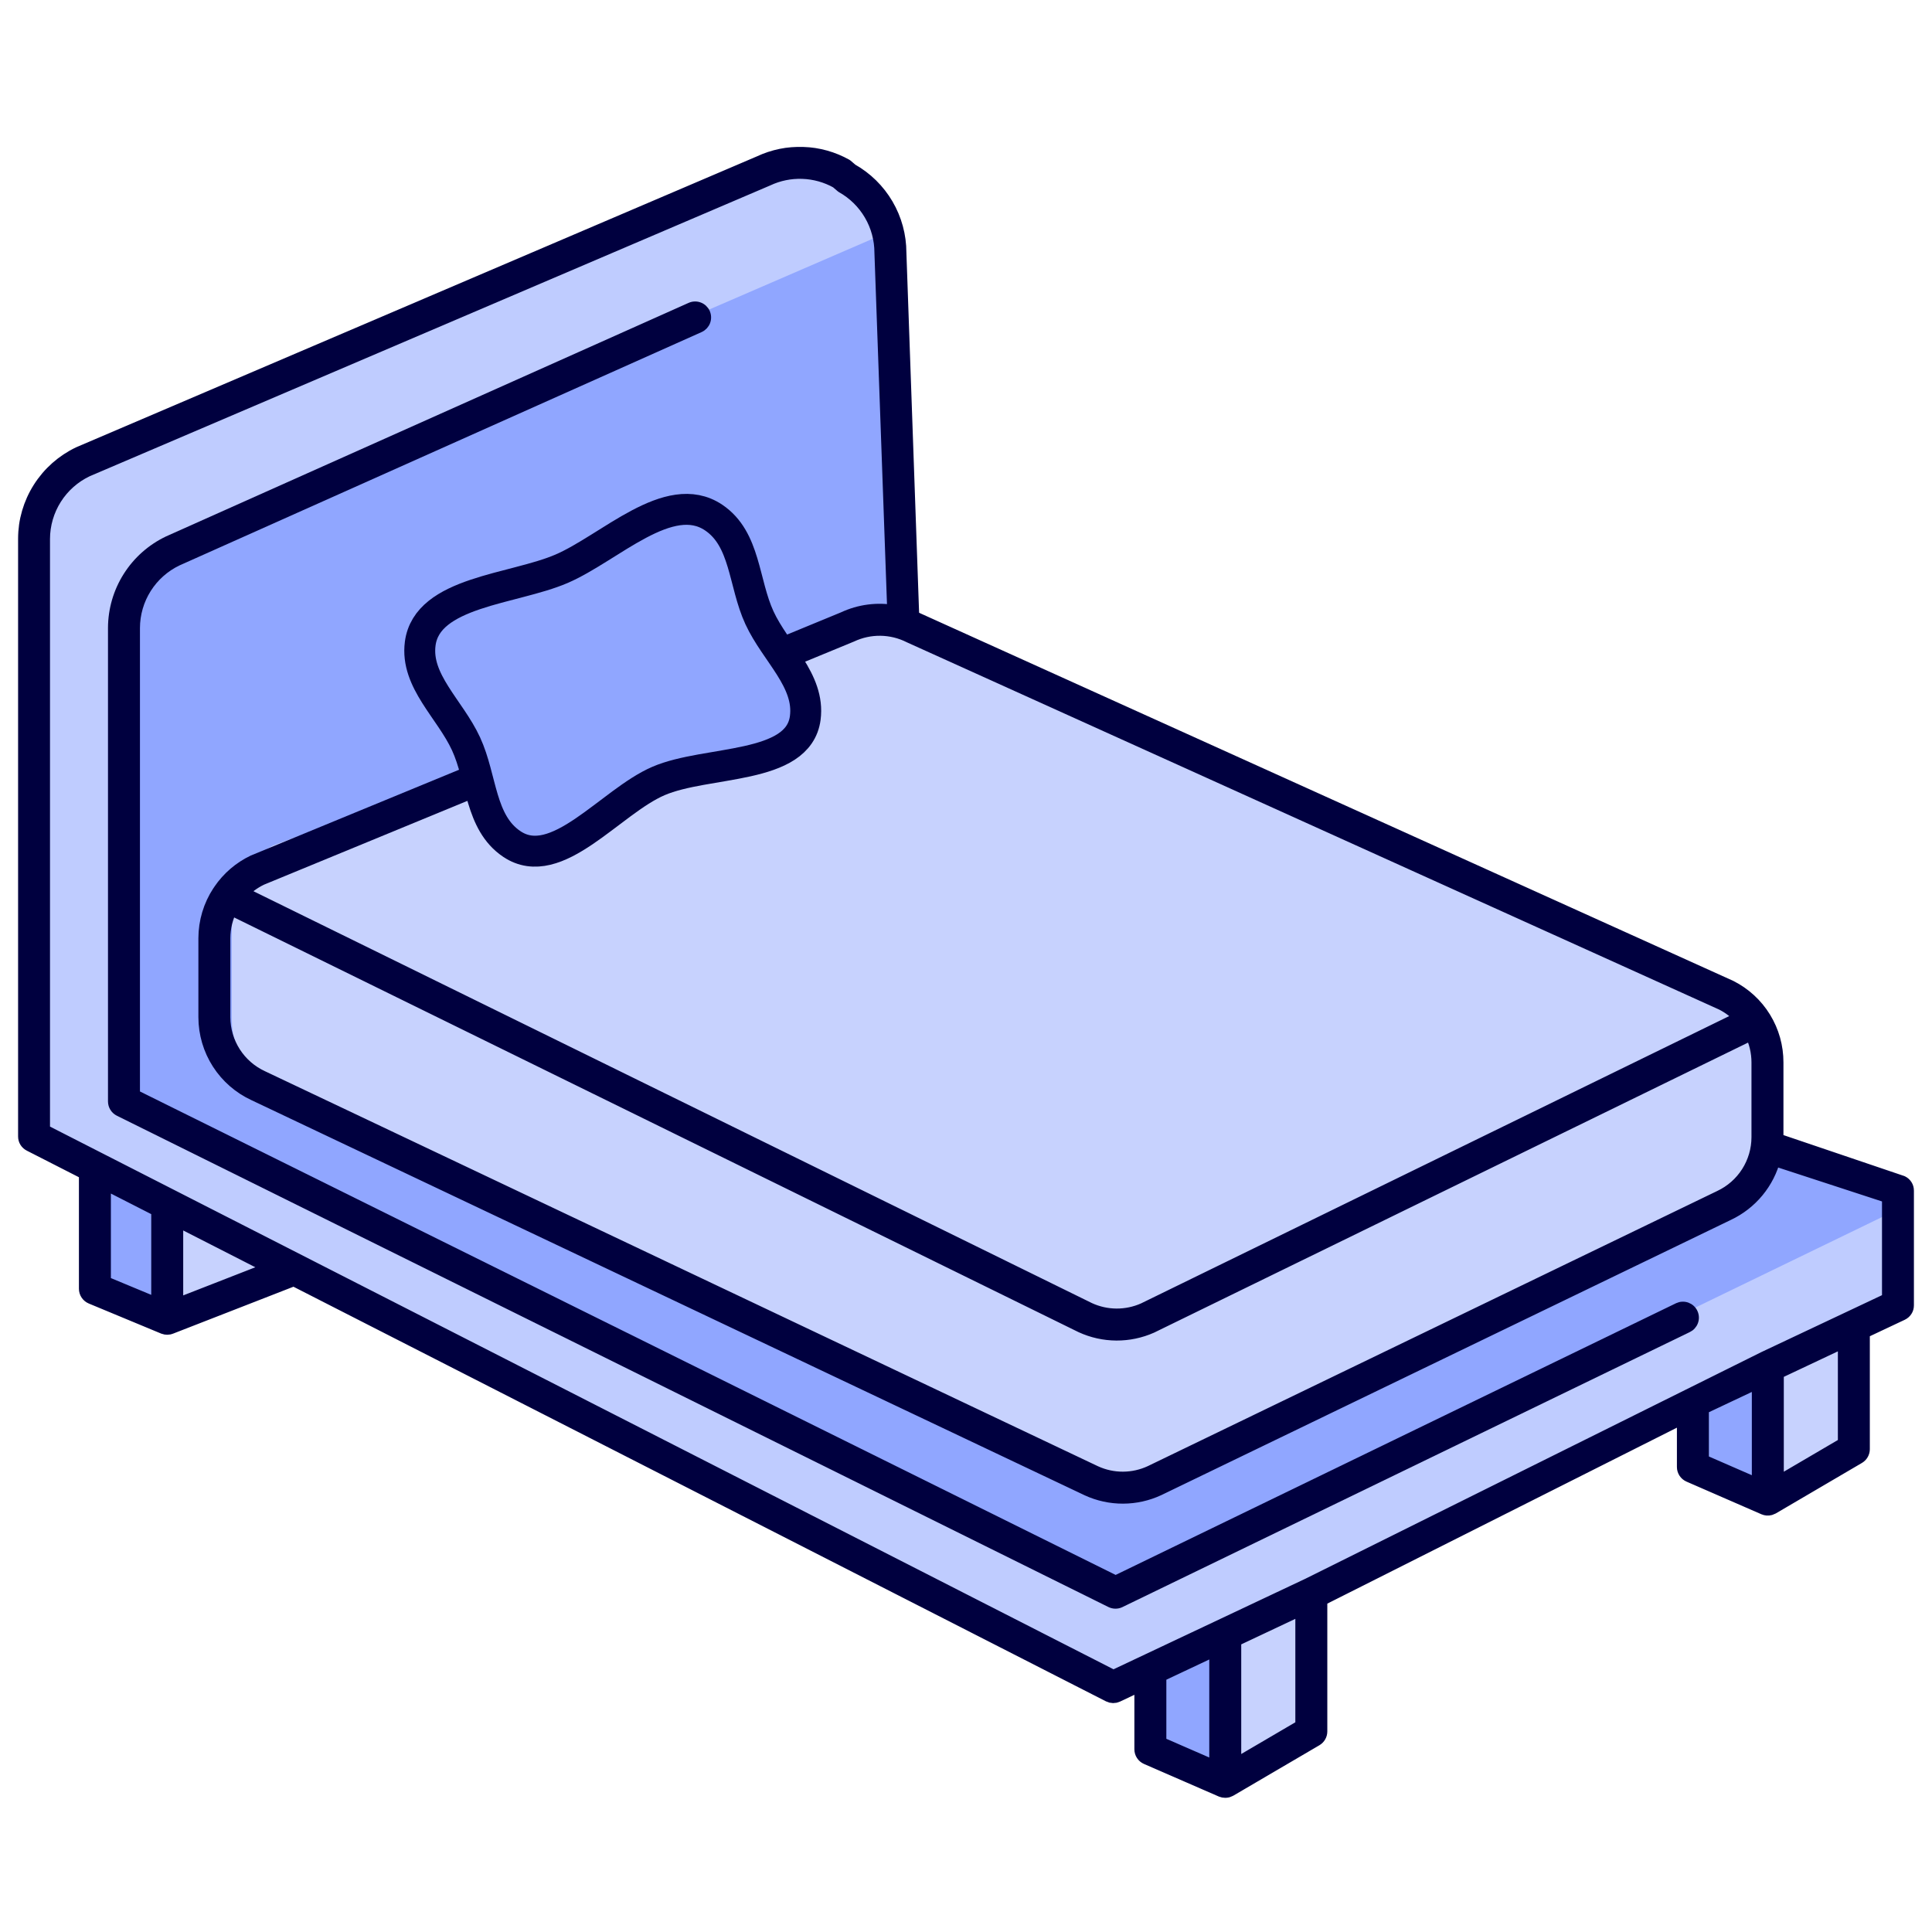 <svg width="150" height="150" viewBox="0 0 150 150" fill="none" xmlns="http://www.w3.org/2000/svg">
<path d="M144.497 100.083V111.513L137.817 115.43L132 112.894V104.141L144.497 100.083Z" fill="#C7D2FE"/>
<path d="M137.817 102.76V115.43L132 112.894V106.699L137.817 102.76Z" fill="#90A6FF"/>
<path d="M101.811 120.333V134.43L95.128 138.346L89.314 135.814V127.061L94.18 124.442L101.811 120.333Z" fill="#C7D2FE"/>
<path d="M95.128 125.676V138.346L89.314 135.814V127.061L94.18 124.442L95.128 125.676Z" fill="#90A6FF"/>
<path d="M23.872 98.144L12.984 102.391L7.369 100.058V88.231C7.417 88.205 7.465 88.18 7.51 88.154C21.465 80.577 23.872 98.144 23.872 98.144Z" fill="#C7D2FE"/>
<path d="M12.984 91.42V102.391L7.369 100.058V88.231C7.417 88.205 7.465 88.18 7.51 88.154C10.192 89.657 12.984 91.42 12.984 91.42Z" fill="#90A6FF"/>
<path d="M148 91.582V100.451L84.697 131L3 88.374V43.103C3 41.85 3.348 40.623 4.004 39.565C4.661 38.507 5.598 37.662 6.706 37.128L58.144 13.631C59.073 13.182 60.094 12.967 61.122 13.004C62.149 13.041 63.153 13.328 64.05 13.842L65.403 14.19C66.404 14.764 66.42 14.488 67 15.5C67.58 16.512 68.703 17.777 68.703 18.951L69.817 50.5L123 85L148 91.582Z" fill="#90A6FF"/>
<path d="M148 93.582V100.451L84.697 131L3 88.374V42.103C3 40.85 3.348 39.623 4.004 38.565C4.661 37.507 5.598 36.662 6.706 36.128L58.144 13.631C59.073 13.182 60.094 12.967 61.122 13.004C62.149 13.041 63.153 13.328 64.05 13.842L66.403 15.19C67.378 15.749 68.422 17.022 69 18L13.456 42.035C12.35 42.57 11.415 43.415 10.761 44.471C10.106 45.528 9.759 46.753 9.759 48.004V84.667L85.866 123.699L148 93.582Z" fill="#BFCCFF"/>
<path d="M136 81.685L137 87.559C137.001 88.682 136.695 89.782 136.118 90.729C135.542 91.676 134.719 92.431 133.747 92.905L88.294 114.448C87.554 114.809 86.747 114.998 85.93 115C85.113 115.002 84.305 114.818 83.563 114.461L21.284 84.54C20.304 84.068 19.474 83.313 18.892 82.362C18.31 81.412 18.001 80.306 18 79.177V70.967C18.002 69.852 18.305 68.759 18.875 67.816C19.444 66.873 20.257 66.117 21.219 65.637L67.175 48.569C67.953 48.183 68.805 47.988 69.665 48.001C70.526 48.013 71.373 48.231 72.141 48.64L132.917 76.426C133.844 76.92 134.622 77.672 135.166 78.6C135.71 79.528 135.999 80.596 136 81.685Z" fill="#C7D2FE"/>
<mask id="path-10-outside-1_1146_1007" maskUnits="userSpaceOnUse" x="1" y="11" width="148" height="129" fill="black">
<rect fill="white" x="1" y="11" width="148" height="129"/>
<path d="M147.642 91.871L137.856 88.555C137.86 88.467 137.866 88.38 137.866 88.292V82.485C137.869 81.286 137.539 80.109 136.911 79.087C136.284 78.065 135.384 77.238 134.313 76.698L71.235 48.178C71.084 48.101 70.929 48.033 70.772 47.969L69.772 19.615C69.771 18.325 69.427 17.057 68.775 15.944C68.122 14.83 67.186 13.91 66.06 13.277L65.647 12.925C64.639 12.361 63.511 12.045 62.356 12.005C61.202 11.964 60.054 12.199 59.009 12.69L6.169 35.27C4.925 35.86 3.873 36.791 3.135 37.954C2.397 39.117 2.003 40.465 2 41.843V88.228C2 88.346 2.033 88.462 2.094 88.562C2.156 88.663 2.244 88.745 2.35 88.799L6.728 91.033V100.058C6.728 100.184 6.765 100.308 6.835 100.413C6.906 100.519 7.005 100.601 7.122 100.65L12.733 102.981H12.738C12.749 102.986 12.76 102.987 12.77 102.991C12.838 103.018 12.91 103.031 12.983 103.03C13.024 103.03 13.065 103.026 13.106 103.018C13.124 103.014 13.141 103.008 13.159 103.003C13.177 102.997 13.197 102.994 13.216 102.986L22.817 99.244L86.141 131.558C86.229 131.603 86.325 131.627 86.423 131.628C86.521 131.63 86.618 131.609 86.706 131.567L88.673 130.637V135.814C88.673 135.939 88.709 136.061 88.778 136.165C88.846 136.27 88.943 136.352 89.058 136.402L94.872 138.934H94.875C94.955 138.968 95.041 138.986 95.128 138.986C95.179 138.986 95.23 138.979 95.28 138.966C95.293 138.963 95.306 138.958 95.319 138.954C95.357 138.942 95.393 138.927 95.428 138.908C95.436 138.904 95.444 138.903 95.452 138.898L102.135 134.982C102.231 134.925 102.311 134.844 102.367 134.747C102.422 134.65 102.452 134.54 102.452 134.429V124.135L130.795 109.87V113.894C130.794 114.019 130.831 114.141 130.899 114.246C130.967 114.35 131.065 114.432 131.179 114.482L136.996 117.017H136.999C137.127 117.074 137.27 117.085 137.405 117.049C137.418 117.046 137.43 117.041 137.443 117.037C137.481 117.026 137.518 117.01 137.553 116.991C137.561 116.987 137.569 116.986 137.577 116.981L144.256 113.065C144.353 113.008 144.433 112.927 144.488 112.83C144.544 112.733 144.573 112.624 144.573 112.512V103.365L147.632 101.923C147.742 101.871 147.835 101.789 147.9 101.686C147.965 101.584 148 101.465 148 101.343V92.445C148 92.326 147.966 92.209 147.903 92.107C147.84 92.005 147.75 91.923 147.642 91.871ZM136.584 82.485V88.292C136.582 89.282 136.299 90.251 135.767 91.087C135.236 91.922 134.478 92.589 133.582 93.01L89.372 114.372C88.688 114.691 87.942 114.858 87.187 114.86C86.432 114.863 85.685 114.701 84.999 114.385L20.322 83.714C19.417 83.297 18.65 82.629 18.112 81.791C17.574 80.952 17.287 79.977 17.285 78.981V72.84C17.287 71.996 17.494 71.165 17.888 70.419L83.995 102.885C84.834 103.271 85.747 103.474 86.671 103.48C87.595 103.486 88.51 103.294 89.355 102.919L136.023 80.131C136.392 80.861 136.584 81.667 136.584 82.485ZM133.733 77.841C134.324 78.141 134.853 78.552 135.291 79.05L88.836 101.744C88.158 102.046 87.423 102.2 86.68 102.196C85.938 102.192 85.205 102.029 84.53 101.719L18.635 69.35C19.089 68.843 19.64 68.43 20.255 68.136L66.064 49.259C66.784 48.921 67.572 48.75 68.367 48.761C69.162 48.772 69.945 48.963 70.655 49.321L133.733 77.841ZM12.342 101.431L8.009 99.63V91.687L12.342 93.898V101.431ZM13.624 101.453V94.553L21.288 98.463L13.624 101.453ZM94.487 137.368L89.955 135.394V130.033L94.487 127.895V137.368ZM101.17 134.062L95.769 137.228V127.289L101.17 124.74V134.062ZM136.612 115.451L132.077 113.474V109.265L136.612 107.124V115.451ZM143.292 112.146L137.894 115.311V106.519L143.292 103.971V112.146ZM146.718 100.937L137.005 105.52L137.001 105.522L101.566 123.135L101.55 123.142L86.444 130.272L3.282 87.835V41.843C3.285 40.71 3.608 39.6 4.214 38.643C4.821 37.685 5.686 36.919 6.709 36.432L59.549 13.852C60.41 13.447 61.356 13.253 62.308 13.287C63.259 13.32 64.189 13.58 65.02 14.044L65.433 14.397C66.36 14.917 67.131 15.675 67.668 16.592C68.206 17.509 68.489 18.553 68.49 19.615L69.49 47.589C68.147 47.338 66.759 47.516 65.522 48.098L19.712 66.974C18.676 67.469 17.79 68.23 17.144 69.179C17.115 69.214 17.089 69.252 17.067 69.292C16.375 70.346 16.006 71.579 16.003 72.84V78.981C16.006 80.222 16.363 81.438 17.034 82.483C17.705 83.528 18.66 84.359 19.788 84.878L84.468 115.551C85.322 115.944 86.251 116.146 87.191 116.143C88.13 116.141 89.058 115.934 89.91 115.537L134.12 94.174C134.991 93.765 135.76 93.169 136.372 92.428C136.985 91.686 137.426 90.819 137.663 89.887L146.718 92.844V100.937Z"/>
</mask>
<path d="M147.642 91.871L137.856 88.555C137.86 88.467 137.866 88.38 137.866 88.292V82.485C137.869 81.286 137.539 80.109 136.911 79.087C136.284 78.065 135.384 77.238 134.313 76.698L71.235 48.178C71.084 48.101 70.929 48.033 70.772 47.969L69.772 19.615C69.771 18.325 69.427 17.057 68.775 15.944C68.122 14.83 67.186 13.91 66.06 13.277L65.647 12.925C64.639 12.361 63.511 12.045 62.356 12.005C61.202 11.964 60.054 12.199 59.009 12.69L6.169 35.27C4.925 35.86 3.873 36.791 3.135 37.954C2.397 39.117 2.003 40.465 2 41.843V88.228C2 88.346 2.033 88.462 2.094 88.562C2.156 88.663 2.244 88.745 2.35 88.799L6.728 91.033V100.058C6.728 100.184 6.765 100.308 6.835 100.413C6.906 100.519 7.005 100.601 7.122 100.65L12.733 102.981H12.738C12.749 102.986 12.76 102.987 12.77 102.991C12.838 103.018 12.91 103.031 12.983 103.03C13.024 103.03 13.065 103.026 13.106 103.018C13.124 103.014 13.141 103.008 13.159 103.003C13.177 102.997 13.197 102.994 13.216 102.986L22.817 99.244L86.141 131.558C86.229 131.603 86.325 131.627 86.423 131.628C86.521 131.63 86.618 131.609 86.706 131.567L88.673 130.637V135.814C88.673 135.939 88.709 136.061 88.778 136.165C88.846 136.27 88.943 136.352 89.058 136.402L94.872 138.934H94.875C94.955 138.968 95.041 138.986 95.128 138.986C95.179 138.986 95.23 138.979 95.28 138.966C95.293 138.963 95.306 138.958 95.319 138.954C95.357 138.942 95.393 138.927 95.428 138.908C95.436 138.904 95.444 138.903 95.452 138.898L102.135 134.982C102.231 134.925 102.311 134.844 102.367 134.747C102.422 134.65 102.452 134.54 102.452 134.429V124.135L130.795 109.87V113.894C130.794 114.019 130.831 114.141 130.899 114.246C130.967 114.35 131.065 114.432 131.179 114.482L136.996 117.017H136.999C137.127 117.074 137.27 117.085 137.405 117.049C137.418 117.046 137.43 117.041 137.443 117.037C137.481 117.026 137.518 117.01 137.553 116.991C137.561 116.987 137.569 116.986 137.577 116.981L144.256 113.065C144.353 113.008 144.433 112.927 144.488 112.83C144.544 112.733 144.573 112.624 144.573 112.512V103.365L147.632 101.923C147.742 101.871 147.835 101.789 147.9 101.686C147.965 101.584 148 101.465 148 101.343V92.445C148 92.326 147.966 92.209 147.903 92.107C147.84 92.005 147.75 91.923 147.642 91.871ZM136.584 82.485V88.292C136.582 89.282 136.299 90.251 135.767 91.087C135.236 91.922 134.478 92.589 133.582 93.01L89.372 114.372C88.688 114.691 87.942 114.858 87.187 114.86C86.432 114.863 85.685 114.701 84.999 114.385L20.322 83.714C19.417 83.297 18.65 82.629 18.112 81.791C17.574 80.952 17.287 79.977 17.285 78.981V72.84C17.287 71.996 17.494 71.165 17.888 70.419L83.995 102.885C84.834 103.271 85.747 103.474 86.671 103.48C87.595 103.486 88.51 103.294 89.355 102.919L136.023 80.131C136.392 80.861 136.584 81.667 136.584 82.485ZM133.733 77.841C134.324 78.141 134.853 78.552 135.291 79.05L88.836 101.744C88.158 102.046 87.423 102.2 86.68 102.196C85.938 102.192 85.205 102.029 84.53 101.719L18.635 69.35C19.089 68.843 19.64 68.43 20.255 68.136L66.064 49.259C66.784 48.921 67.572 48.75 68.367 48.761C69.162 48.772 69.945 48.963 70.655 49.321L133.733 77.841ZM12.342 101.431L8.009 99.63V91.687L12.342 93.898V101.431ZM13.624 101.453V94.553L21.288 98.463L13.624 101.453ZM94.487 137.368L89.955 135.394V130.033L94.487 127.895V137.368ZM101.17 134.062L95.769 137.228V127.289L101.17 124.74V134.062ZM136.612 115.451L132.077 113.474V109.265L136.612 107.124V115.451ZM143.292 112.146L137.894 115.311V106.519L143.292 103.971V112.146ZM146.718 100.937L137.005 105.52L137.001 105.522L101.566 123.135L101.55 123.142L86.444 130.272L3.282 87.835V41.843C3.285 40.71 3.608 39.6 4.214 38.643C4.821 37.685 5.686 36.919 6.709 36.432L59.549 13.852C60.41 13.447 61.356 13.253 62.308 13.287C63.259 13.32 64.189 13.58 65.02 14.044L65.433 14.397C66.36 14.917 67.131 15.675 67.668 16.592C68.206 17.509 68.489 18.553 68.49 19.615L69.49 47.589C68.147 47.338 66.759 47.516 65.522 48.098L19.712 66.974C18.676 67.469 17.79 68.23 17.144 69.179C17.115 69.214 17.089 69.252 17.067 69.292C16.375 70.346 16.006 71.579 16.003 72.84V78.981C16.006 80.222 16.363 81.438 17.034 82.483C17.705 83.528 18.66 84.359 19.788 84.878L84.468 115.551C85.322 115.944 86.251 116.146 87.191 116.143C88.13 116.141 89.058 115.934 89.91 115.537L134.12 94.174C134.991 93.765 135.76 93.169 136.372 92.428C136.985 91.686 137.426 90.819 137.663 89.887L146.718 92.844V100.937Z" fill="#00003F"/>
<path d="M147.642 91.871L137.856 88.555C137.86 88.467 137.866 88.38 137.866 88.292V82.485C137.869 81.286 137.539 80.109 136.911 79.087C136.284 78.065 135.384 77.238 134.313 76.698L71.235 48.178C71.084 48.101 70.929 48.033 70.772 47.969L69.772 19.615C69.771 18.325 69.427 17.057 68.775 15.944C68.122 14.83 67.186 13.91 66.06 13.277L65.647 12.925C64.639 12.361 63.511 12.045 62.356 12.005C61.202 11.964 60.054 12.199 59.009 12.69L6.169 35.27C4.925 35.86 3.873 36.791 3.135 37.954C2.397 39.117 2.003 40.465 2 41.843V88.228C2 88.346 2.033 88.462 2.094 88.562C2.156 88.663 2.244 88.745 2.35 88.799L6.728 91.033V100.058C6.728 100.184 6.765 100.308 6.835 100.413C6.906 100.519 7.005 100.601 7.122 100.65L12.733 102.981H12.738C12.749 102.986 12.76 102.987 12.77 102.991C12.838 103.018 12.91 103.031 12.983 103.03C13.024 103.03 13.065 103.026 13.106 103.018C13.124 103.014 13.141 103.008 13.159 103.003C13.177 102.997 13.197 102.994 13.216 102.986L22.817 99.244L86.141 131.558C86.229 131.603 86.325 131.627 86.423 131.628C86.521 131.63 86.618 131.609 86.706 131.567L88.673 130.637V135.814C88.673 135.939 88.709 136.061 88.778 136.165C88.846 136.27 88.943 136.352 89.058 136.402L94.872 138.934H94.875C94.955 138.968 95.041 138.986 95.128 138.986C95.179 138.986 95.23 138.979 95.28 138.966C95.293 138.963 95.306 138.958 95.319 138.954C95.357 138.942 95.393 138.927 95.428 138.908C95.436 138.904 95.444 138.903 95.452 138.898L102.135 134.982C102.231 134.925 102.311 134.844 102.367 134.747C102.422 134.65 102.452 134.54 102.452 134.429V124.135L130.795 109.87V113.894C130.794 114.019 130.831 114.141 130.899 114.246C130.967 114.35 131.065 114.432 131.179 114.482L136.996 117.017H136.999C137.127 117.074 137.27 117.085 137.405 117.049C137.418 117.046 137.43 117.041 137.443 117.037C137.481 117.026 137.518 117.01 137.553 116.991C137.561 116.987 137.569 116.986 137.577 116.981L144.256 113.065C144.353 113.008 144.433 112.927 144.488 112.83C144.544 112.733 144.573 112.624 144.573 112.512V103.365L147.632 101.923C147.742 101.871 147.835 101.789 147.9 101.686C147.965 101.584 148 101.465 148 101.343V92.445C148 92.326 147.966 92.209 147.903 92.107C147.84 92.005 147.75 91.923 147.642 91.871ZM136.584 82.485V88.292C136.582 89.282 136.299 90.251 135.767 91.087C135.236 91.922 134.478 92.589 133.582 93.01L89.372 114.372C88.688 114.691 87.942 114.858 87.187 114.86C86.432 114.863 85.685 114.701 84.999 114.385L20.322 83.714C19.417 83.297 18.65 82.629 18.112 81.791C17.574 80.952 17.287 79.977 17.285 78.981V72.84C17.287 71.996 17.494 71.165 17.888 70.419L83.995 102.885C84.834 103.271 85.747 103.474 86.671 103.48C87.595 103.486 88.51 103.294 89.355 102.919L136.023 80.131C136.392 80.861 136.584 81.667 136.584 82.485ZM133.733 77.841C134.324 78.141 134.853 78.552 135.291 79.05L88.836 101.744C88.158 102.046 87.423 102.2 86.68 102.196C85.938 102.192 85.205 102.029 84.53 101.719L18.635 69.35C19.089 68.843 19.64 68.43 20.255 68.136L66.064 49.259C66.784 48.921 67.572 48.75 68.367 48.761C69.162 48.772 69.945 48.963 70.655 49.321L133.733 77.841ZM12.342 101.431L8.009 99.63V91.687L12.342 93.898V101.431ZM13.624 101.453V94.553L21.288 98.463L13.624 101.453ZM94.487 137.368L89.955 135.394V130.033L94.487 127.895V137.368ZM101.17 134.062L95.769 137.228V127.289L101.17 124.74V134.062ZM136.612 115.451L132.077 113.474V109.265L136.612 107.124V115.451ZM143.292 112.146L137.894 115.311V106.519L143.292 103.971V112.146ZM146.718 100.937L137.005 105.52L137.001 105.522L101.566 123.135L101.55 123.142L86.444 130.272L3.282 87.835V41.843C3.285 40.71 3.608 39.6 4.214 38.643C4.821 37.685 5.686 36.919 6.709 36.432L59.549 13.852C60.41 13.447 61.356 13.253 62.308 13.287C63.259 13.32 64.189 13.58 65.02 14.044L65.433 14.397C66.36 14.917 67.131 15.675 67.668 16.592C68.206 17.509 68.489 18.553 68.49 19.615L69.49 47.589C68.147 47.338 66.759 47.516 65.522 48.098L19.712 66.974C18.676 67.469 17.79 68.23 17.144 69.179C17.115 69.214 17.089 69.252 17.067 69.292C16.375 70.346 16.006 71.579 16.003 72.84V78.981C16.006 80.222 16.363 81.438 17.034 82.483C17.705 83.528 18.66 84.359 19.788 84.878L84.468 115.551C85.322 115.944 86.251 116.146 87.191 116.143C88.13 116.141 89.058 115.934 89.91 115.537L134.12 94.174C134.991 93.765 135.76 93.169 136.372 92.428C136.985 91.686 137.426 90.819 137.663 89.887L146.718 92.844V100.937Z" stroke="#00003F" stroke-width="1.2" stroke-linejoin="round" mask="url(#path-10-outside-1_1146_1007)"/>
<path d="M130.264 101.45L130.26 101.452L86.617 122.611L10.566 84.927V48.759C10.569 47.684 10.875 46.632 11.45 45.723C12.024 44.816 12.843 44.089 13.812 43.626L54.36 25.504L54.363 25.502C54.589 25.398 54.765 25.208 54.852 24.974C54.938 24.74 54.928 24.481 54.824 24.254C54.72 24.027 54.53 23.851 54.296 23.765C54.062 23.678 53.804 23.688 53.578 23.792C53.577 23.792 53.576 23.792 53.576 23.793L13.02 41.918L13.02 41.918L13.014 41.921C11.721 42.537 10.629 43.505 9.863 44.715C9.096 45.924 8.688 47.326 8.684 48.758V48.758V85.513V85.513C8.684 85.688 8.733 85.86 8.826 86.009C8.918 86.158 9.05 86.278 9.208 86.356C9.208 86.356 9.208 86.356 9.208 86.356L86.189 124.5L86.189 124.5C86.316 124.562 86.454 124.596 86.595 124.597C86.736 124.599 86.876 124.569 87.004 124.51L87.008 124.507L131.059 103.155C131.06 103.155 131.06 103.155 131.061 103.154C131.172 103.102 131.272 103.029 131.355 102.938C131.438 102.847 131.503 102.741 131.545 102.624C131.588 102.508 131.607 102.385 131.601 102.262C131.596 102.138 131.566 102.017 131.514 101.905C131.462 101.793 131.388 101.692 131.297 101.609C131.206 101.525 131.099 101.461 130.983 101.418C130.867 101.376 130.743 101.357 130.62 101.363C130.496 101.368 130.376 101.398 130.264 101.45Z" fill="#00003F" stroke="#00003F" stroke-width="0.6" stroke-linejoin="round"/>
<path d="M32.625 49.972C33.154 45.927 39.846 45.773 43.593 44.162C47.34 42.551 51.937 37.853 55.404 40.181C57.892 41.851 57.716 45.257 58.962 47.959C60.208 50.662 62.899 52.835 62.52 55.738C61.991 59.783 54.877 59.023 51.13 60.633C47.383 62.244 43.208 67.857 39.74 65.529C37.253 63.859 37.429 60.453 36.183 57.751C34.937 55.048 32.246 52.875 32.625 49.972Z" fill="#90A6FF" stroke="#00003F" stroke-width="2.4" stroke-linejoin="round"/>
</svg>
